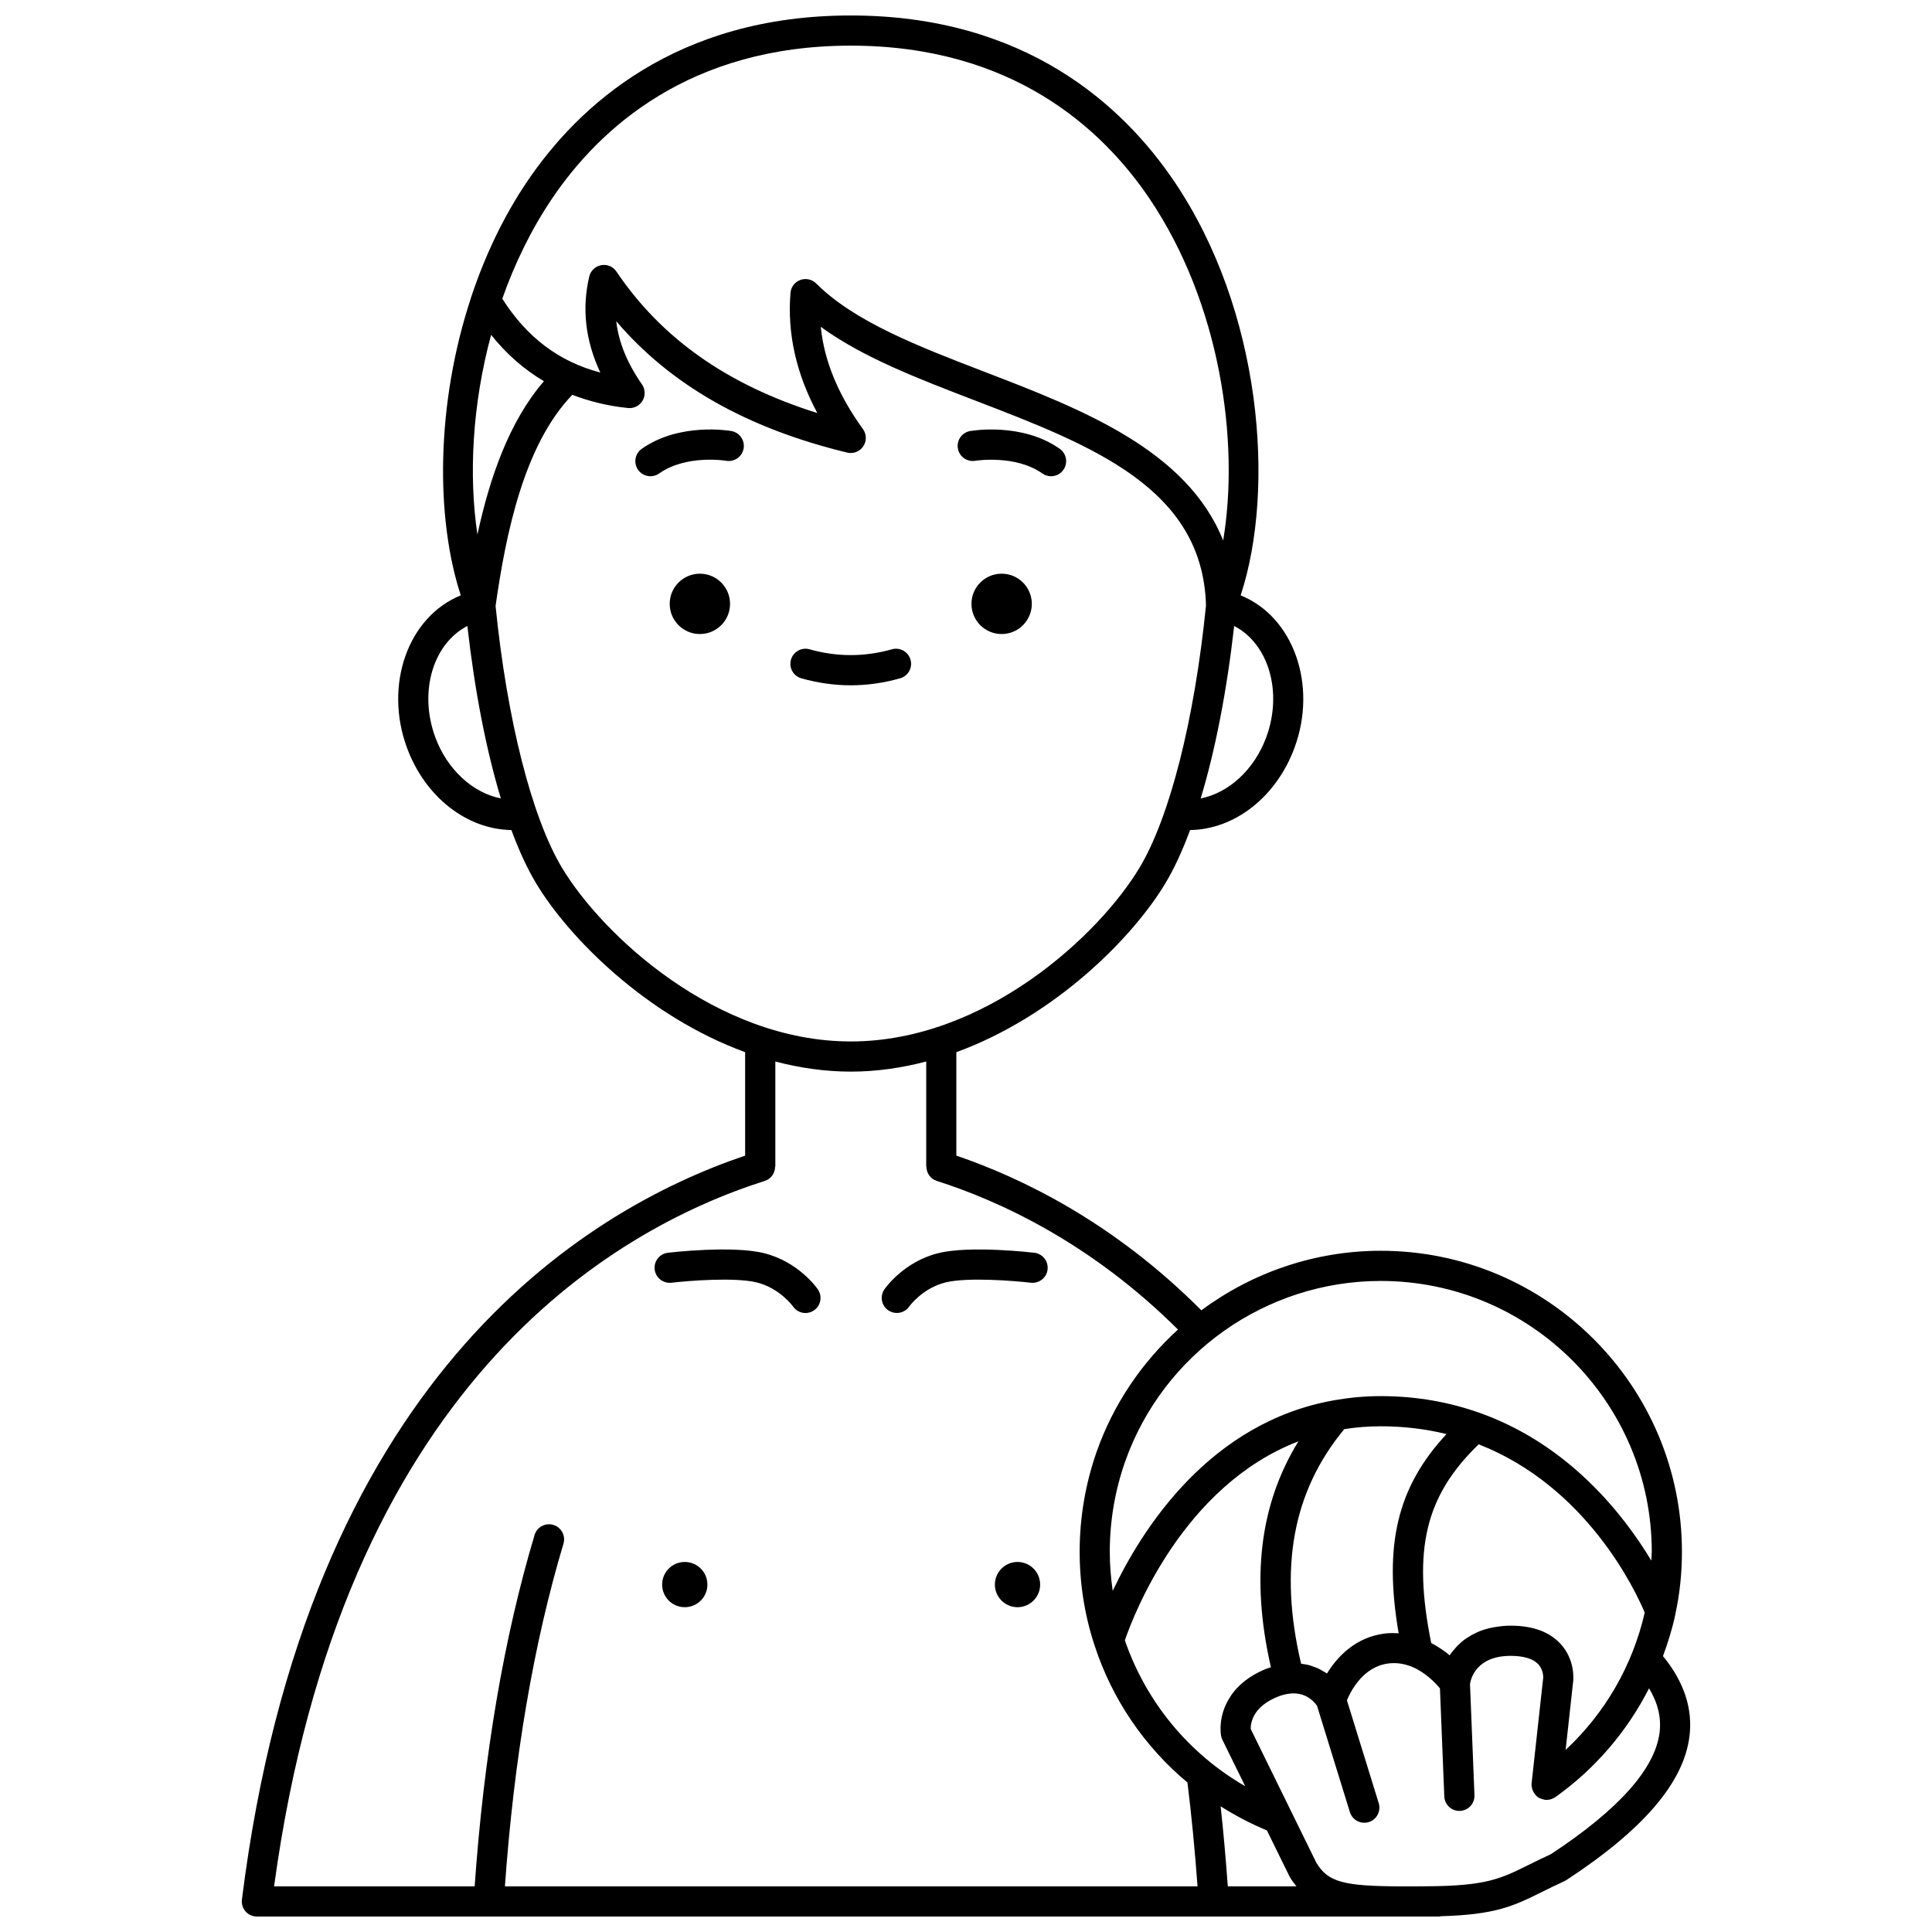 <?xml version="1.0" encoding="UTF-8"?>
<!-- Uploaded to: SVG Repo, www.svgrepo.com, Generator: SVG Repo Mixer Tools -->
<svg width="800px" height="800px" version="1.1" viewBox="144 144 512 512" xmlns="http://www.w3.org/2000/svg">
 <defs>
  <clipPath id="a">
   <path d="m208 148.09h384v503.81h-384z"/>
  </clipPath>
 </defs>
 <path d="m417.44 304.03c0 4.418-3.582 7.996-7.996 7.996-4.418 0-7.996-3.578-7.996-7.996 0-4.414 3.578-7.996 7.996-7.996 4.414 0 7.996 3.582 7.996 7.996"/>
 <path d="m402.48 266.11c0.109-0.016 10.582-1.688 17.758 3.367 0.699 0.496 1.504 0.73 2.301 0.73 1.254 0 2.496-0.586 3.269-1.695 1.273-1.809 0.84-4.301-0.965-5.574-9.977-7.035-23.195-4.805-23.75-4.707-2.176 0.383-3.625 2.453-3.246 4.629 0.379 2.18 2.449 3.629 4.633 3.25z"/>
 <path d="m337.47 304.03c0 4.418-3.578 7.996-7.996 7.996-4.418 0-7.996-3.578-7.996-7.996 0-4.414 3.578-7.996 7.996-7.996 4.418 0 7.996 3.582 7.996 7.996"/>
 <path d="m337.82 258.23c-0.559-0.102-13.777-2.328-23.75 4.707-1.805 1.273-2.238 3.766-0.965 5.574 0.781 1.105 2.016 1.695 3.269 1.695 0.797 0 1.598-0.234 2.301-0.73 7.223-5.09 17.656-3.387 17.77-3.363 2.188 0.355 4.238-1.074 4.621-3.246 0.383-2.184-1.07-4.254-3.246-4.637z"/>
 <path d="m382.54 323.76c2.129-0.602 3.359-2.812 2.754-4.934-0.602-2.125-2.816-3.359-4.934-2.754-7.25 2.047-14.562 2.051-21.812 0-2.106-0.602-4.332 0.633-4.934 2.754-0.605 2.125 0.633 4.336 2.754 4.934 4.336 1.227 8.738 1.852 13.082 1.852 4.359 0 8.762-0.625 13.09-1.852z"/>
 <path d="m321.94 483.94c4.293-0.512 16.727-1.516 22.57-0.09 6.121 1.5 9.59 6.289 9.664 6.394 0.777 1.117 2.019 1.719 3.285 1.719 0.781 0 1.566-0.227 2.254-0.699 1.824-1.246 2.285-3.738 1.035-5.559-0.203-0.301-5.137-7.367-14.344-9.621-8.422-2.066-24.719-0.168-25.41-0.09-2.191 0.262-3.758 2.246-3.5 4.441 0.266 2.195 2.266 3.738 4.445 3.504z"/>
 <path d="m381.66 491.95c1.262 0 2.508-0.598 3.285-1.703 0.031-0.047 3.504-4.891 9.66-6.398 5.828-1.426 18.27-0.418 22.574 0.09 2.188 0.23 4.184-1.309 4.438-3.504 0.258-2.191-1.309-4.18-3.5-4.438-0.691-0.078-16.98-1.977-25.41 0.09-9.203 2.25-14.137 9.32-14.344 9.621-1.242 1.816-0.781 4.277 1.023 5.535 0.699 0.477 1.488 0.707 2.273 0.707z"/>
 <path d="m331.47 563.93c0 3.312-2.688 5.996-6 5.996s-5.996-2.684-5.996-5.996 2.684-5.996 5.996-5.996 6 2.684 6 5.996"/>
 <path d="m419.65 563.93c0 3.312-2.684 5.996-5.996 5.996s-6-2.684-6-5.996 2.688-5.996 6-5.996 5.996 2.684 5.996 5.996"/>
 <g clip-path="url(#a)">
  <path d="m584.71 582.88c1.316-3.57 2.461-7.219 3.258-10.984 0.012-0.07 0.027-0.145 0.035-0.219 1.148-5.273 1.727-10.809 1.727-16.441 0-43.984-35.801-79.77-79.809-79.77-17.531 0-34.086 5.793-47.555 15.781-23.141-23.234-47.484-35.059-64.926-40.992v-27.418c26.137-9.543 46.742-30.324 55.406-44.77 2.328-3.879 4.516-8.637 6.539-14.094 11.781-0.168 22.863-8.73 27.684-21.844 6.113-16.625-0.297-34.688-14.281-40.348 9.316-28.406 5.527-75.52-17.609-109.71-13.559-20.062-39.445-43.969-85.723-43.969s-72.16 23.906-85.73 43.961c-6.316 9.34-11.164 19.648-14.727 30.277-0.074 0.203-0.148 0.395-0.191 0.605-9.285 28.117-9.414 58.332-2.691 78.832-13.984 5.656-20.391 23.723-14.281 40.348 4.82 13.117 15.902 21.676 27.684 21.844 2.023 5.457 4.211 10.215 6.539 14.094 8.668 14.445 29.27 35.227 55.406 44.77l0.004 27.418c-43.676 14.777-116.18 59.875-133.36 197.16-0.145 1.141 0.211 2.281 0.973 3.144 0.754 0.855 1.844 1.348 2.992 1.348h61.293c0.043 0 0.082 0.004 0.129 0.004 0.008 0 0.012-0.004 0.02-0.004h241.36c0.305 0 0.566 0.008 0.875 0.008 0.566 0 1.219-0.008 1.809-0.008h7.828c0.145 0 0.27-0.07 0.406-0.082 14.633-0.398 19.383-2.742 26.879-6.453 1.734-0.859 3.652-1.809 5.922-2.844 0.184-0.082 0.363-0.184 0.531-0.297 20.395-13.363 31.059-25.812 32.598-38.07 0.926-7.34-1.461-14.484-7.019-21.273zm-23.789 6.543c0.059-0.555 0.449-5.566-3.285-9.699-2.934-3.25-7.406-4.902-13.281-4.902-1.527 0-2.902 0.16-4.215 0.383-0.277 0.047-0.555 0.094-0.824 0.148-1.223 0.258-2.359 0.586-3.391 1.012-0.176 0.07-0.332 0.16-0.504 0.234-0.918 0.41-1.766 0.875-2.539 1.387-0.141 0.094-0.289 0.176-0.426 0.27-0.816 0.578-1.539 1.211-2.191 1.871-0.145 0.145-0.277 0.293-0.41 0.441-0.625 0.684-1.199 1.383-1.676 2.102 0 0-0.004 0.004-0.004 0.004l-0.004 0.004c-1.34-1.156-3.035-2.269-4.891-3.273-4.961-24.73-1.59-38.965 12.59-52.645 28.59 11.191 41.477 38.609 43.996 44.598-3.207 14.008-10.492 26.629-20.961 36.383zm-65.266-1.93c-0.074-0.055-0.176-0.098-0.25-0.152-0.328-0.223-0.691-0.414-1.047-0.621-0.336-0.191-0.656-0.387-1.02-0.555-0.398-0.188-0.84-0.332-1.273-0.488-0.367-0.133-0.715-0.285-1.109-0.391-0.516-0.141-1.074-0.215-1.633-0.301-0.18-0.027-0.344-0.074-0.523-0.098-5.961-25.312-2.207-45.691 11.449-62.156 3.082-0.48 6.293-0.75 9.664-0.75 6.289 0 12.086 0.75 17.426 2.062-13.051 14.043-16.703 29.344-12.68 52.797-1.207-0.078-2.41-0.09-3.613 0.055-7.894 0.949-12.723 6.273-15.391 10.598zm-25.668 6.219c-0.004 0.008-0.008 0.012-0.012 0.02-0.004 0.008-0.012 0.012-0.016 0.02-0.004 0.008-0.004 0.016-0.008 0.023-3.215 4.977-2.441 9.73-2.344 10.262 0.066 0.352 0.18 0.695 0.336 1.016l6.051 12.32c-14.891-8.598-26.219-22.219-31.895-38.676 2.367-6.891 15.477-41 46-52.734-10.27 16.668-12.66 36.398-7.293 59.879-0.488 0.164-0.977 0.289-1.461 0.488-4.223 1.77-7.383 4.266-9.359 7.383zm15.836 47.742c0.547 0.914 1.148 1.688 1.754 2.449h-18.199c-0.527-7.328-1.156-14.434-1.898-21.207 3.871 2.434 7.945 4.598 12.262 6.379zm95.914-86.219c0 0.789-0.098 1.551-0.125 2.336-7.359-12.223-21.68-30.461-44.906-38.938-0.188-0.098-0.383-0.141-0.582-0.203-7.742-2.754-16.438-4.445-26.211-4.445-4.215 0-8.195 0.387-12.004 1.039-0.105 0.004-0.195 0.039-0.301 0.051-32.977 5.789-50.914 34-58.727 50.52-0.492-3.41-0.777-6.867-0.777-10.359 0-8.16 1.363-16.191 4.051-23.863 10.113-28.656 37.34-47.91 67.762-47.91 39.605 0 71.82 32.195 71.82 71.773zm-102.16-215.87c-3.188 8.664-10.031 14.789-17.383 16.23 3.856-12.75 6.914-28.359 8.871-45.703 9.078 4.672 12.938 17.438 8.512 29.473zm-189.22-142.82c12.484-18.453 36.336-40.449 79.105-40.449 42.766 0 66.621 21.996 79.105 40.445 18.719 27.672 24.016 64.203 19.582 90.695-9.57-23.992-37.59-34.84-62.887-44.566-17.891-6.879-34.785-13.375-44.965-23.551-1.098-1.098-2.742-1.457-4.203-0.926-1.465 0.535-2.481 1.871-2.606 3.422-0.887 10.719 1.504 21.395 7.113 31.844-23.84-7.465-41.316-19.793-53.234-37.488-0.887-1.32-2.465-1.988-4.039-1.699-1.562 0.285-2.812 1.473-3.172 3.019-2 8.516-1.008 17.043 2.934 25.434-10.977-2.879-19.512-9.367-25.977-19.566 3.289-9.324 7.664-18.363 13.242-26.613zm-19.832 89.109c-2.352-15.617-1.367-34.48 3.625-52.922 4.039 5.07 8.707 9.168 13.996 12.289-9.238 10.676-14.406 25.738-17.621 40.633zm-11.176 53.711c-4.426-12.039-0.566-24.805 8.508-29.473 1.961 17.336 5.019 32.945 8.871 45.699-7.348-1.449-14.191-7.562-17.379-16.227zm33.574 34.586c-8.004-13.34-14.566-39.246-17.594-69.359 2.746-19.332 7.582-42.754 20.34-55.961 4.574 1.75 9.473 2.969 14.777 3.5 1.539 0.164 3.055-0.605 3.844-1.953s0.727-3.027-0.164-4.309c-3.922-5.652-6.188-11.191-6.816-16.746 14.445 16.934 34.578 28.367 61.203 34.816 1.633 0.402 3.332-0.27 4.258-1.66 0.93-1.391 0.902-3.215-0.078-4.57-6.57-9.082-10.262-18.012-11.18-27.098 11.027 8.043 25.602 13.652 40.867 19.516 31.051 11.934 60.375 23.215 61.219 54.324-3.019 30.176-9.594 56.133-17.609 69.492-10.668 17.812-40.891 46.051-76.527 46.051s-65.859-28.238-76.539-46.043zm53.758 83c1.699-0.539 2.727-2.109 2.731-3.801h0.059v-27.84c6.422 1.684 13.105 2.68 19.992 2.68s13.57-0.996 19.992-2.684v27.84h0.051c0.004 1.691 1.031 3.262 2.731 3.801 16.582 5.285 40.844 16.414 63.941 39.402-9.539 8.68-17.078 19.676-21.555 32.371-2.988 8.531-4.504 17.453-4.504 26.512 0 8.52 1.332 16.879 3.953 24.832 4.691 14.363 13.266 26.84 24.613 36.324 1.07 8.613 1.965 17.844 2.672 27.512l-183.55 0.004c2.394-33.773 7.59-64.332 15.516-90.812 0.633-2.113-0.566-4.344-2.684-4.977-2.102-0.633-4.34 0.566-4.977 2.684-8.137 27.191-13.453 58.52-15.875 93.105h-53.152c18.008-132.25 89.012-173.89 130.04-186.95zm237.12 146.21c-1.207 9.605-10.891 20.441-28.793 32.211-2.238 1.027-4.141 1.973-5.875 2.828-7.512 3.723-11.285 5.586-26.922 5.684-1.641 0.016-3.148 0.02-4.598 0.023h-2.617c-14.969-0.066-19.07-1.145-22.152-6.266l-17.398-35.457c-0.012-0.715 0.113-2.371 1.266-4.137 1.094-1.727 3.074-3.227 5.723-4.332 1.207-0.504 2.391-0.809 3.59-0.91 0.566-0.059 1.09-0.051 1.586-0.004 0.16 0.016 0.297 0.051 0.449 0.074 0.324 0.051 0.641 0.109 0.93 0.191 0.16 0.047 0.301 0.109 0.453 0.164 0.25 0.098 0.504 0.191 0.727 0.309 0.137 0.066 0.266 0.145 0.387 0.219 0.207 0.125 0.41 0.25 0.59 0.383 0.109 0.078 0.215 0.156 0.312 0.238 0.172 0.141 0.332 0.281 0.477 0.414 0.078 0.074 0.16 0.148 0.23 0.223 0.141 0.145 0.262 0.281 0.371 0.41 0.047 0.059 0.109 0.125 0.152 0.18 0.102 0.129 0.18 0.234 0.246 0.336 0.027 0.039 0.07 0.098 0.094 0.133 0.004 0.008 0.004 0.008 0.008 0.016l8.695 28.137c0.656 2.109 2.887 3.285 5.004 2.641 2.106-0.652 3.289-2.891 2.641-5.004l-8.43-27.27c1.043-2.512 4.336-8.957 11.035-9.766 2.07-0.246 4.109 0.047 6.191 0.879 3.637 1.512 6.281 4.348 7.426 5.734l1.152 28.629c0.082 2.152 1.855 3.84 3.996 3.84 0.051 0 0.109 0 0.164-0.004 2.207-0.09 3.922-1.945 3.836-4.156l-1.184-29.48c0.258-1.594 1.809-7.453 10.785-7.453 3.422 0 5.945 0.758 7.293 2.203 1.434 1.535 1.324 3.559 1.328 3.559l-3.078 27.988c-0.051 0.488 0.012 0.961 0.129 1.414 0.031 0.133 0.078 0.25 0.129 0.379 0.121 0.332 0.285 0.641 0.488 0.926 0.066 0.102 0.125 0.199 0.203 0.293 0.289 0.336 0.613 0.641 1.008 0.871 0.016 0.008 0.031 0.012 0.043 0.02 0.055 0.031 0.121 0.043 0.176 0.07 0.379 0.191 0.777 0.312 1.184 0.375 0.062 0.012 0.117 0.051 0.18 0.059 0.148 0.016 0.297 0.023 0.441 0.023 0.023 0 0.047-0.012 0.07-0.012 0.445-0.008 0.879-0.09 1.301-0.242 0.105-0.039 0.191-0.105 0.293-0.152 0.219-0.105 0.453-0.191 0.652-0.336 10.617-7.57 19.047-17.484 24.828-28.836 2.344 3.898 3.281 7.773 2.785 11.742z"/>
 </g>
</svg>